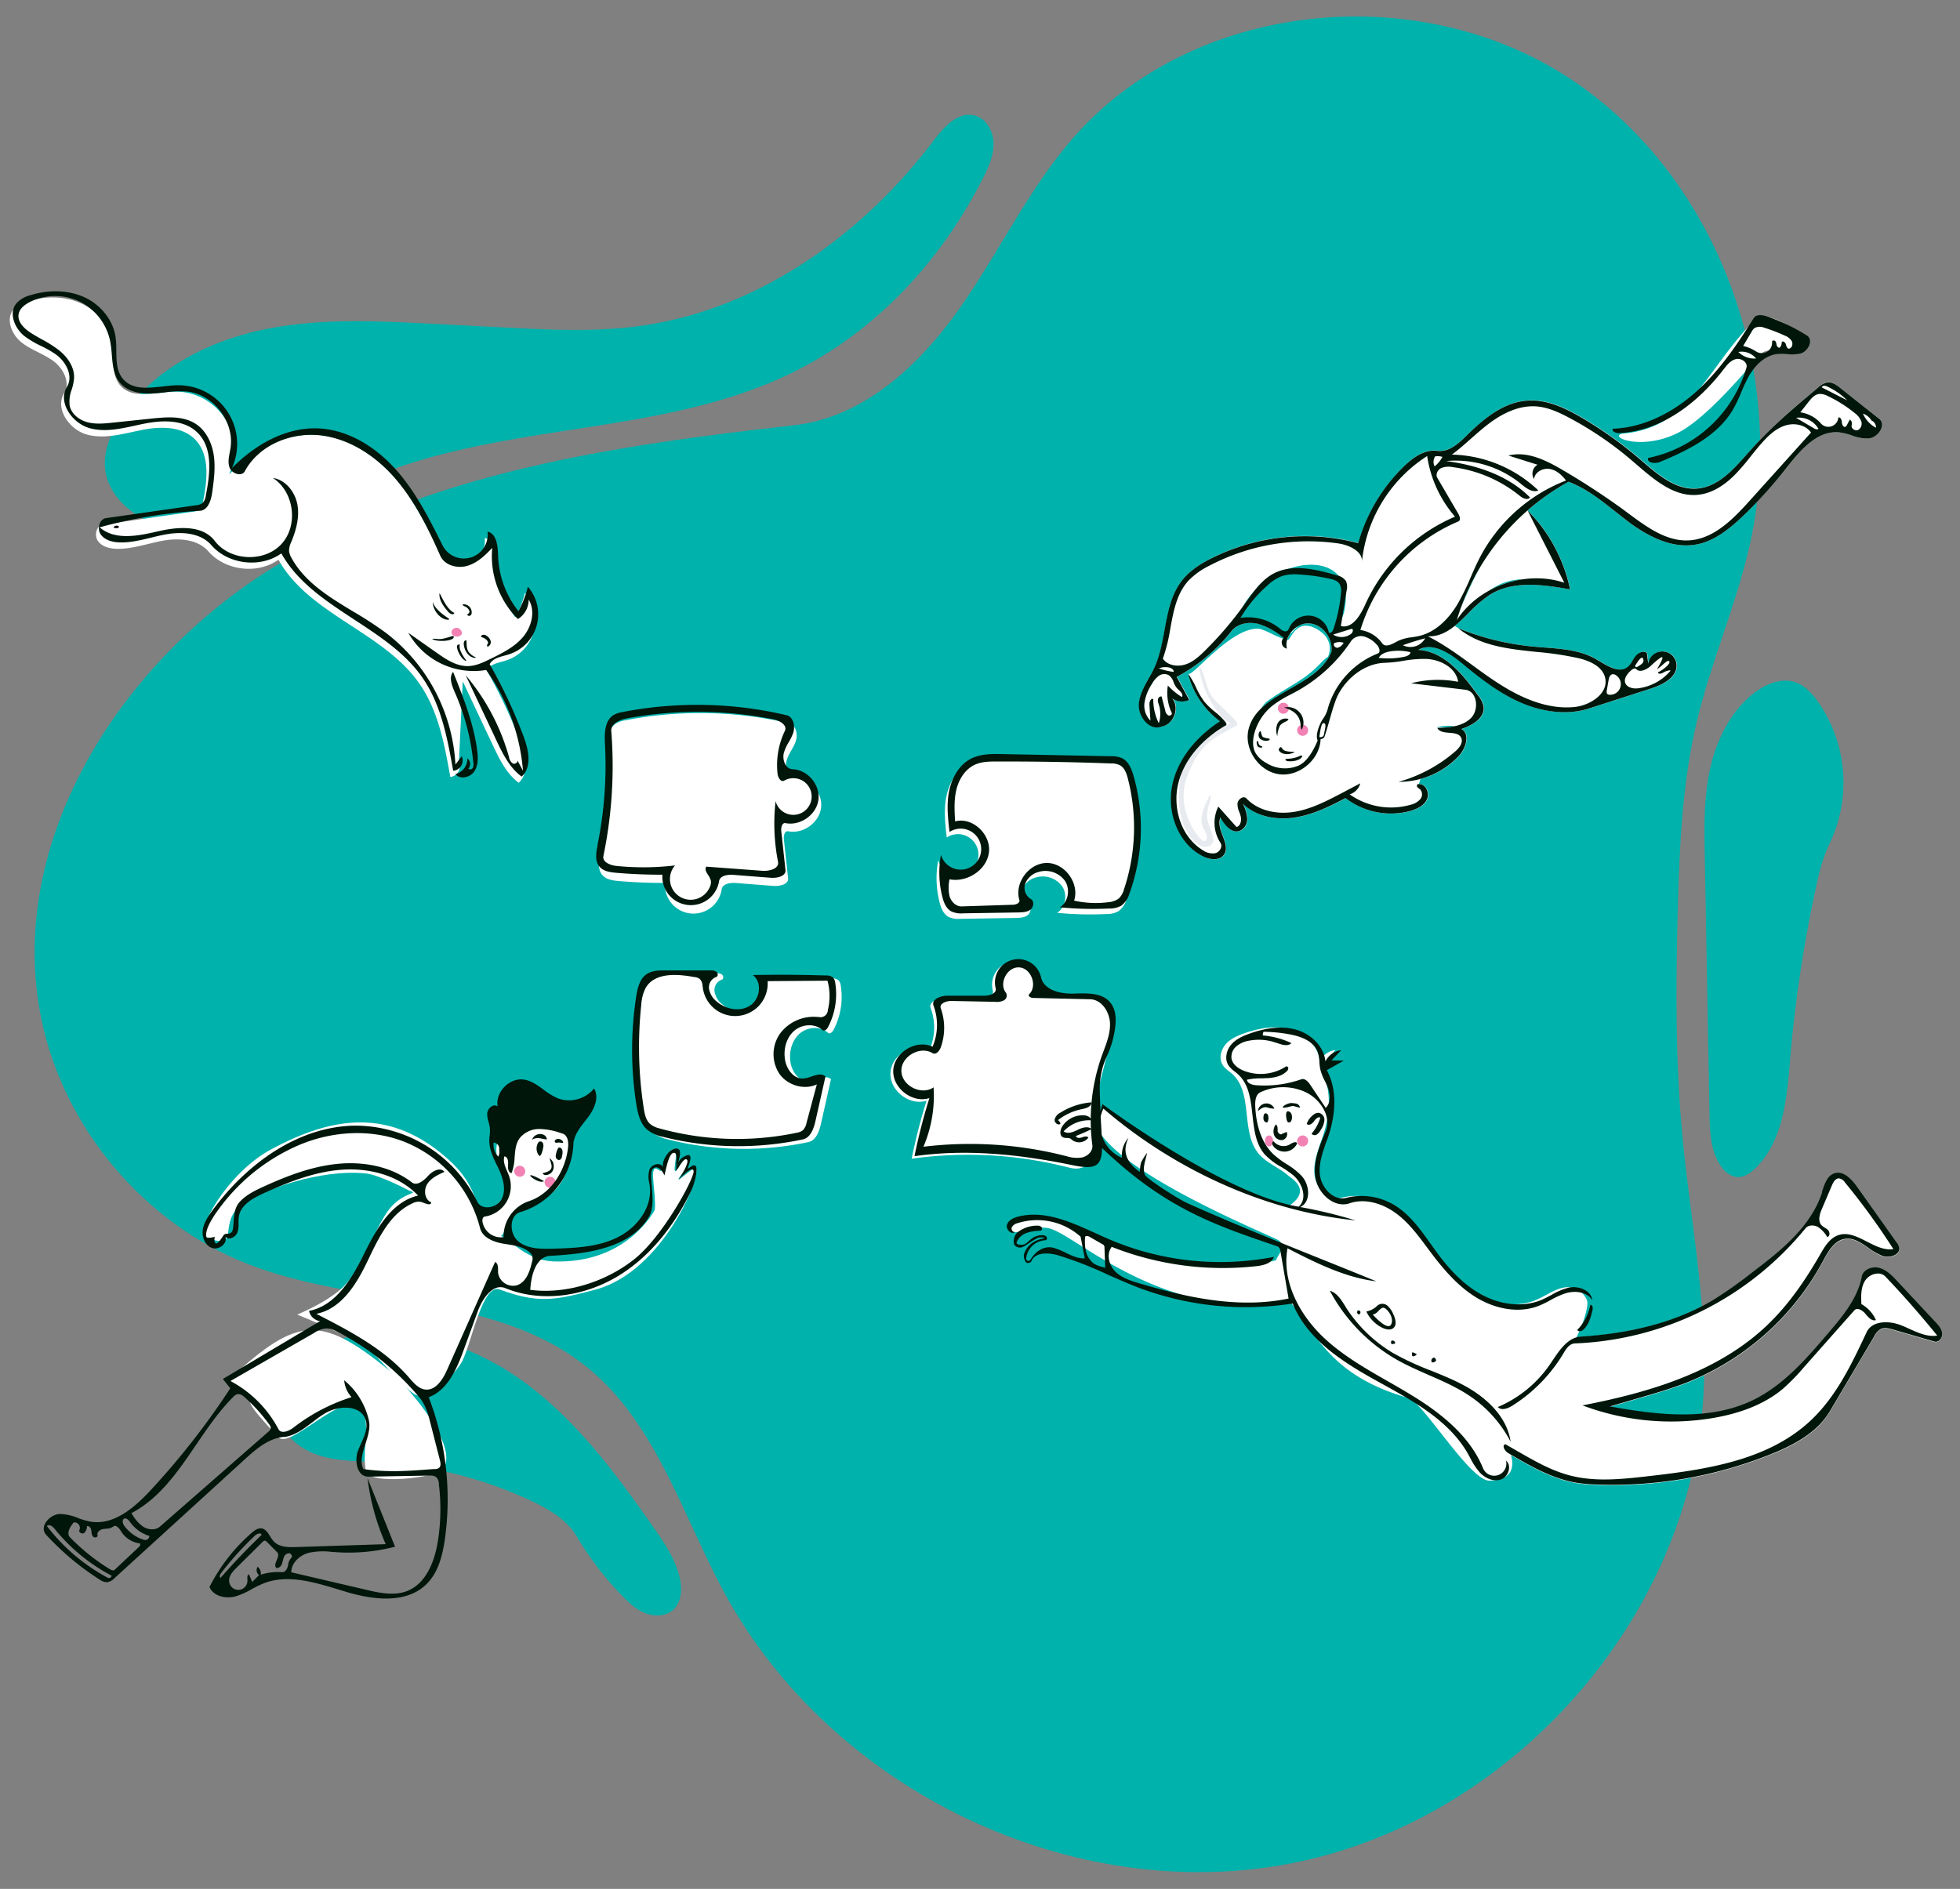 <svg id="Layer_1" data-name="Layer 1" xmlns="http://www.w3.org/2000/svg" viewBox="0 0 711.02 685.39"><rect x="0" y="0" width="711.02" height="685.39" fill="#808080" stroke="none"/><defs><style>.cls-1{fill:#00b2ac;}.cls-2,.cls-4{fill:#fff;}.cls-3,.cls-7{fill:#f282b4;}.cls-4,.cls-5,.cls-6,.cls-7{fill-rule:evenodd;}.cls-5{fill:#e7eaee;}.cls-6{fill:#00160a;}</style></defs><path class="cls-1" d="M618,505.29C613.87,586.55,548.76,660.2,469,676s-167.17-26.3-206.06-97.77c-4.29-7.89-8.11-16.16-11.93-24.43-9.87-21.36-19.73-42.71-37.67-57.4-20.47-16.77-46.81-21.26-73.41-25.79C123,467.77,106,464.88,90.31,458.81c-37.78-14.64-67.12-49.31-75.29-89-13.26-64.31,28.72-130,84.7-164.29S223,161.64,288.22,154.28c24.95-2.82,45.23-21.63,59.71-42.15,5.61-7.95,10.65-16.3,15.69-24.64,8-13.21,15.95-26.4,26.12-37.95C432.83.63,513.07-7.63,568,27.54s81.16,107.5,66.56,171c-2.51,10.94-6.08,21.59-9.65,32.25h0c-3.42,10.2-6.83,20.4-9.32,30.85-5.33,22.35-6.35,45.47-6.95,68.44-.73,27.37-.9,54.82,1.67,82.09.89,9.49,2.11,19,3.34,28.43C616.37,462.16,619.15,483.67,618,505.29Z"/><path class="cls-1" d="M288.12,134.87C318,120,341.72,94.24,356.68,64.45c2-3.9,3.82-8.05,3.75-12.42s-2.61-9-6.84-10.11c-6.06-1.59-11.27,4.22-15,9.21-26,34.32-63.72,61.26-106.34,67.13-16.37,2.26-33,1.41-49.49.56l-25.78-1.33c-20.76-1.07-41.8-2.12-62.13,2.26S54.63,134.67,43.47,152.2c-3.56,5.59-6.22,12.16-5.23,18.71,1,6.7,5.77,12.39,11.51,16s12.41,5.41,19,6.92c4.84,1.11,9.79,2.09,14.74,1.74C91.6,195,99,191,106.1,187.06l1.43-.78a240,240,0,0,1,38.94-17.37c19.7-6.56,40.4-9.77,61.06-13C235.35,151.62,263.09,147.32,288.12,134.87Z"/><path class="cls-1" d="M132.93,530.39h0c1.21,0,2.43.09,3.64.16a151.18,151.18,0,0,1,55.58,13.77c6.64,3.07,13.37,6.92,17.1,13.22a115,115,0,0,0,16.48,21.54c2.45,2.52,5.1,5,8.37,6.27s7.31,1.17,10-1.13c3.22-2.8,3.43-7.77,2.44-11.93-1.63-6.8-5.69-12.73-9.71-18.46-13.18-18.8-27.06-37.59-45.41-51.39s-42-22.16-64.49-17.39c-7.75,1.65-15.44,5-20.58,11s-7.18,15.11-3.47,22.12c2.94,5.56,8.89,9,15,10.53,4.91,1.24,10,1.44,15.08,1.65Z"/><path class="cls-1" d="M651.64,247.68c-5.13-1.94-10.93.4-15.27,3.74-8.57,6.61-13.64,16.94-16,27.52s-2.12,21.5-1.92,32.32l1.69,93c.13,6.79.43,14.11,4.6,19.46a8,8,0,0,0,5.21,3.37c2.57.26,4.94-1.36,6.79-3.15,10.12-9.8,11.45-25.24,12.66-39.31l0-.51a494.05,494.05,0,0,1,9.22-61.47c1.23-5.7,2.57-11.44,5.14-16.67A51.17,51.17,0,0,0,659.07,254C657.09,251.39,654.73,248.84,651.64,247.68Z"/><path class="cls-2" d="M468,373.51c5.41,1.49,10.25,6,10.79,11.58a7.19,7.19,0,0,1,5.71-4.08L481,384.77l4.48.09-6.16,3.44c3.82,7.05,3.2,15.76.75,23.4-1.49,4.68-3.66,9.36-3.24,14.25s4.69,9.73,9.36,8.75l.24-.06a23,23,0,0,1,16.8,2.25c7.25,4.08,11.65,11.66,16.63,18.33,4.4,5.88,9.6,11.35,16.11,14.76s14.48,4.53,21.26,1.7c3.36-1.41,6.37-3.73,9.94-4.47a7.58,7.58,0,0,1,8.54,4.63c.58,1.49-.67,7-3.84,13.51a7.62,7.62,0,0,1,1.62-.28c16.69-1.08,33.54-4.71,47.9-13.28a143.66,143.66,0,0,0,13.07-9.14l2.46-1.88,1.5-1.15c9.29-7.2,18.46-15.22,22.28-26.17l.2-.59.43-1.29c.81-2.45,1.85-5,4.21-5.75,3.28-1.05,6.26,2.12,8.25,4.92L688.1,451a5,5,0,0,1,.88,1.67c.62,2.75-3.48,4.14-6.12,3.16-4.8-1.77-8.66-7.06-13.7-6.15-3.54.64-5.66,4.07-7.41,7.3l-.45.83a96.69,96.69,0,0,1-49.42,44c-5.4,2.12-11,3.75-16.56,5.37l-11.26,3.28,2,.35c16.8,3,34.72,4.75,50-2.7,10.16-4.95,18-13.49,25.36-22.11l2.68-3.15,1.11-1.31c4.53-5.44,8.83-11.26,10.16-18.14.5-2.65,3.84-3.91,6.44-3.19s4.57,2.77,6.41,4.73l13.94,14.92c1.09,1.18,2.25,2.47,2.41,4.07s-1.27,3.42-2.82,3l-15.11-4.39c-1.42-.41-3-.82-4.32-.19a5.76,5.76,0,0,0-2.27,2.46l-16.25,27.44c-4.57,7.72-13,12.2-21.39,15.55a154.22,154.22,0,0,1-63.17,11,58.32,58.32,0,0,1-7-.59c-8.68-1.37-16.52-5.78-24.11-10.25,1.33,4.87.14,9-7.76,9.29-7,.28-24.15-28.55-29.49-30C481.75,499,477,482.84,467.62,471.84c0,0-18.9,2.44-31.38-.16-29.25-6.1-48.9-24.86-56-26.05s-11.76,3.34-13.95.59v-2c.34-.55,3.73-3.71,13.39-1.65,13.49,2.87,35.05,13.7,51.52,15.72,17.29,2.13,31.93-.68,31.85-1.16-.16-1,4.18-5.05.71-7.11s-53.88-22.3-64.83-39.16l-.13-.21c-1.89-3.12-3.32-10.89.47-7.34l1.06-1.88c4.09,3.85,17.49,12.65,31.4,21.32,14.72,9.17,35.5,15,35.88,14.78,8.47-5.72,1-9.87-.44-11.09-3.28-2.85-7.64-4.4-10.47-7.7-6.78-7.92-1.93-22.08-9.69-29.05-1.17-1.06-2.59-1.89-3.44-3.22-1.46-2.27-.74-5.44,1-7.49s4.34-3.19,6.9-4.08C456.79,373.05,462.6,372,468,373.51Z"/><circle class="cls-3" cx="472.55" cy="413.99" r="2"/><ellipse class="cls-3" cx="460.36" cy="413.99" rx="1.48" ry="2"/><path class="cls-2" d="M387.88,423.68a147,147,0,0,0-57.16-3.24,211.93,211.93,0,0,1,5.4-21.07c-6.19,2-13.49-3.68-13.09-10.17s8.34-11.22,14.24-8.48a20.09,20.09,0,0,0,.35-14.9c-.87-2.28,2.58-3.6,5-3.6h13.5c1.89,0,4.52-.88,4.05-2.71a8.47,8.47,0,1,1,16.41-4.2l.05.24c1,4.55,6.79,6,11.46,5.91l2.32-.06c4-.08,8.25.05,10.95,2.87,3.23,3.38,2.51,8.75,1.44,13.34l-.07.3q-2.26,9.54-4.83,19C401.25,423.62,393,425,387.88,423.68Z"/><path class="cls-2" d="M232.79,401.4a127.72,127.72,0,0,1,0-38.79l.1-.62c.49-2.91,1.35-6,3.78-7.59,1.82-1.2,4.12-1.29,6.32-1.29l16.79,0a3.21,3.21,0,0,1,2.18.54c.57.5.56,1.66-.18,1.86a4,4,0,0,0-2.56,4.33,7.51,7.51,0,0,0,2.78,4.57c3.3,2.84,8.43,3.85,12.09,1.48s4.51-8.46,1-11.1q11.76-.24,23.54.08l2.94.08a3.82,3.82,0,0,1,2.66.79,3.51,3.51,0,0,1,.78,2,25.69,25.69,0,0,1-2.66,16c-.41.78-1.37,1.63-2,1-2.76-2.5-7.4-2.16-10.22.27s-3.91,6.46-3.41,10.15,3.07,7.34,6.65,7.17c2.82-.15,5.95-2.61,8.08-.76l-3.59,16c-.64,2.85-1.78,6.23-4.63,6.84a112.29,112.29,0,0,1-50.11-.77l-.79-.21a13.46,13.46,0,0,1-5.51-2.51C234.17,408.67,233.33,404.9,232.79,401.4Z"/><path class="cls-2" d="M362,275.6l39.81.8h.65a8.93,8.93,0,0,1,3.48.65c2.43,1.13,3.55,3.93,4.29,6.52a69.51,69.51,0,0,1-1.38,42.29l-.2.55a8.14,8.14,0,0,1-2.94,4.25,8.57,8.57,0,0,1-4.17,1h-.31a122.29,122.29,0,0,1-17.75-.45c3.07-1.89,3.84-6.49,1.89-9.53a8.72,8.72,0,0,0-9.54-3.31,7.16,7.16,0,0,0-4.85,4.1,4.73,4.73,0,0,0,1.93,5.72c1.35.69,1.12,2.89-.06,3.84s-2.83,1-4.35,1.05l-20,.32a8.69,8.69,0,0,1-4.39-.69c-1.87-1-2.73-3.21-3.26-5.28a35.65,35.65,0,0,1-.5-15.28,7.44,7.44,0,1,0,3.09-8.27l-.14-1.29c-.5-4.51-.89-9.08,0-13.52,1-4.87,3.65-9.65,8.09-11.86C354.67,275.63,358.4,275.54,362,275.6Z"/><path class="cls-2" d="M241.3,320.38c-5.61,0-11.22-.21-16.8-.69l-.55-.05c-2-.2-4.09-.6-5.4-2.09-1.77-2-1.34-5-.81-7.68l0-.26a143.91,143.91,0,0,0,2.77-35.38l-.09-2.05c-.15-3.67.08-7.84,3.13-9.72a9,9,0,0,1,3.08-1.06l.36-.07a141.78,141.78,0,0,1,59.26,1.12c2.55.6,3.26,4.06,2.41,6.54s-2.66,4.56-3.34,7.09.56,6,3.18,6c5.46.17,10.08,5.71,9.34,11.12s-6.57,9.5-11.92,8.43c-1.25-.25-1.7,1.6-1.56,2.87l1.53,14.11c.25,2.3-3,3-5.33,2.85l-13.47-1.05c-2.12-.16-5,.2-5.29,2.3a10.35,10.35,0,0,1-20.55-2.37Z"/><path class="cls-4" d="M205,407.21c1.49.37,3.63,1,3.52,2.43-2.4,28.49-12.69,23.24-21.88,31.41-2.42,2.16-3.87,7.27-4.92,7.38,3.87,1.79,9.48,8.95,19.13,9.28,26.89.91,36.68-18.71,36.68-18.71.63-6.3-2.56-17.63,1.42-14.45,2.75,2.19,2.21-8.48,6-7.42,1.12.32-.85,7.41,0,7.84.46.23,1.15-1.7,2.35-3.24,1-1.29,2.55-2.24,2.87-2s0,2-.9,3.58c-1.26,2.18-3.38,4.28-3.09,4.63s5.92-4.82,6.26-4.36c2.26,3-12.06,37.74-36.24,44.3l-1.91.51c-14.1,3.75-20,4.26-33.07-.51-6.19-2.26-10,18.86-13.48,25.89-2.18,4.44-12.73,15.32-17.55,12-6.36-4.34-11.54-12.42-17-16.51l-.34-.25q-5.53-4-25-12l.58-.27c2.71-1.23,9.69-4.25,15.06-8.85,7.61-6.54,11.74-20.59,17-28.17s12.28-6.38,8-7.7c0,0-10.76-5.7-15.7-6.22-16.52-1.75-38.06,6.06-44.95,11.09C78.49,443.83,87.88,454,74.82,449c-4.36-1.66,7.31-23.16,23.41-31.88C120.6,405,141.75,401.68,163,421c8.63,7.85,9.48,14.84,11.8,20.16l-.48-1.3c25.59-1.69-12.74-27.3,19.26-33.71,3.36-.68,6.89,0,10.25.8Z"/><circle class="cls-3" cx="188.55" cy="424.99" r="2"/><circle class="cls-3" cx="199.55" cy="428.99" r="2"/><path class="cls-4" d="M83.45,502.55c21.68,15-6.06-5.72,17.62,19,4.79,5,29-23.51,31.5-6.62.92,6.16-1.07,12.57.14,18.68,1.13,5.7,25.92,2.28,27.84-.21,6.94-9-14.67-32.25-19.19-36-25.28-20.71-33.62-19.27-57.24,2.15Z"/><path class="cls-4" d="M647.39,127.35c4.25.5,8.21,1,8.21-4,0-1.18-14.32-11.54-18.56-7.55-5.45,5.13-9.78,11-14,16.71-8.81,12-17,23.11-33.75,24.77l-.2,0c-6.49.79,5.6,6.54,19.17,0,9.33-4.51,21.74-18.79,27.64-25.57,1.54-1.77,2.64-3,3.12-3.47l.12-.11C641.18,126.6,644.36,127,647.39,127.35Zm20.19,13.41L681.74,152c2.76,2.19-.48,6.91-4,7.13a16.29,16.29,0,0,1-6-1.13,23.35,23.35,0,0,0-4.32-1.08c-8.31-1-14.65,6.84-19.81,13.44a155,155,0,0,1-15.43,17l-.75.7-.78.72c-4.47,4.07-9.48,7.74-15.37,8.8-8.68,1.56-17.3-2.88-24.38-8.12-1.73-1.28-3.43-2.62-5.13-4-5.26-4.16-10.53-8.32-16.78-10.66A82.91,82.91,0,0,0,554,185.39l.21-.16a57.2,57.2,0,0,1,15.41,28.62l-1.49-.26-1-.17c-9.17-1.54-19-2.45-26.74,2.46a47.19,47.19,0,0,0-7.58,6.53,67.17,67.17,0,0,1-5.08,4.71c.44.26.9.53,1.36.82A95.32,95.32,0,0,0,556,234.58c1.41.14,2.83.25,4.26.36,6.62.5,13.32,1,19,4.33l2,1.19c3.19,1.88,6.73,3.67,9.39,1.49a8.43,8.43,0,0,0,1.78-2.35h0a12.82,12.82,0,0,1,1-1.53c1-1.26,2.91-2.15,4.12-1.11l.49,3.85a5.16,5.16,0,0,1,10.25.29c.39,4.52-4.74,7.23-9.1,8.68l-22.59,7.28c-8.07,2.6-17,1.25-24.8-2.12-7.24-3.14-13.63-7.92-19.74-12.94l-1.35-1.12c-4.62-3.84-10.85-8-16.08-5.07,9.09.55,15.72,8.39,21.14,15.8l.52.71a9.28,9.28,0,0,1,2,4c.61,4.14-4.09,6.89-8.07,8.2,3.35,1.8,1.69,7-.9,9.78a30,30,0,0,1-14.05,8.38l-.49,1.68c0,.12,0,.18,0,.18,2.51-.18,4.06,3.2,3,5.5s-3.55,3.53-6,4.22a26.94,26.94,0,0,1-23.56-4.65l-1.27.66c-5.52,2.86-11.23,5.51-17.37,6.42-6.6,1-13.88-.4-18.65-5.06l.31.68a11.85,11.85,0,0,1,1.3,4.68,4.62,4.62,0,0,1-2.73,4.53c-2.94,1-5.52-2.15-7-4.86-.84,2.08,0,4.43.86,6.71,1,2.6,1.89,5.12.22,7.07s-5,1.5-7.4.31c-8.94-4.48-13.14-15.76-11.2-25.57s9-18,17.38-23.44A30.79,30.79,0,0,1,431,244.45c.45.58,2.48-1.3,5.35-4h0c5.25-4.89,13.34-12.41,19.89-12.34,1.25,0,3.27,1,5.25,1.93h0a26,26,0,0,0,3.94,1.66,1.88,1.88,0,0,1,.32-.31l-1.24-.89a24.33,24.33,0,0,0-8-4.16c-3.44-.86-7.51-.15-9.71,2.63a62.88,62.88,0,0,1-19.79,16.57l4.53,8.37a6.22,6.22,0,0,1-5.94-.4l-.22-.15.14.17c2.61,3.41.31,9.35-4,10-4.34,1.82-8.71-3.62-8.29-8.3.3-3.29,1.93-6.2,3.56-9.11.69-1.25,1.39-2.49,2-3.77,2-4.31,2.89-9.1,3.77-13.85,1.2-6.53,2.39-13,6.45-18.09,2.84-3.57,6.83-6.05,10.91-8.08a75.79,75.79,0,0,1,52.89-5.33,62.29,62.29,0,0,1,16.91-28.17l.47-.45c3.07-2.83,6.89-5.35,11-4.89l.32,0c4,.62,7.55-2.5,10.49-5.38l.91-.89.71-.69c5.82-5.56,12.59-10.7,20.55-11.25,7.09-.5,13.87,2.75,20,6.37a146.58,146.58,0,0,1,19.66,13.9l1.08.92.31.27.36.3.2.18c5.8,5,12.15,10.44,19.71,10,7.74-.46,13.4-6.89,18.61-12.81h0l1.25-1.42c6.43-7.24,13.76-13.61,21.17-19.86l3.18-2.67a6.82,6.82,0,0,1,3.24-1.81C664.6,138.5,666.19,139.66,667.58,140.76Zm-140,122.73a16.65,16.65,0,0,0-6.44.41c1.79,0,3.3,0,4.53-.1.59-.07,1.18-.16,1.76-.28Zm-58.3-34.67a19.18,19.18,0,0,1,1.85-1.74,7.32,7.32,0,0,1,4.08-.86c4.79.46,8.43,5.56,7.8,10.33-2.53,6.28-8.8,9.86-15,13.4h0c-3.82,2.18-7.61,4.35-10.48,7.12a9.33,9.33,0,0,1,2.31-2.72c2.5-1.82,5.12-3.4,7.58-4.89h0c2.07-1.25,4-2.44,5.74-3.65a43,43,0,0,0,5.87-5.12h0a14.13,14.13,0,0,1,2.7-2.37c.06,0,3.08-6.16-4.22-10.17-5.52-3-8,.8-9.3,2.86-.43.66-.74,1.15-1,1.15a1.16,1.16,0,0,1-.28,0,7.76,7.76,0,0,1,.82-1.87A16.31,16.31,0,0,0,469.28,228.82Zm1.56-1.58a8.68,8.68,0,0,0-3.07,3l-.18.14a3.11,3.11,0,0,1-1.11.55c-.76.18-2.57-1.21-4.1-2.38a12.63,12.63,0,0,0-2.17-1.5c-2.86-1.13-3.2-1.14-5.18-1.24l-1.17-.06-.82,0-.6,0h0c-1.64-.07-4-.17-3.54-1.45,8.46-22.9,44.62-27.88,38.64-2a17.61,17.61,0,0,1-3.09,5.88c-.65.94-1.3,1.88-1.85,2.85q-3.5-5-7.63-5.25a5.45,5.45,0,0,0-3.84,1.36Zm65.58-20.55h0q-3,5.67-6.41,13.66A84.84,84.84,0,0,1,536.42,206.69Zm16.12,3.49h-.28a22.88,22.88,0,0,0-5.93,1,25.31,25.31,0,0,0-6.21,3.16A36.46,36.46,0,0,1,552.54,210.18Z"/><path class="cls-5" d="M439.73,306.1c-1.73,2-4.25,1.38-6.55-.87-4.81-4.69-6.75-13.75-4.81-23.56s9.47-13.85,17.87-19.27c-3.77-1.55-10.59-11.39-11.28-20.95,2.32,3,2.45,8.37,4.77,11.37,2.2,2.84,6.61,6.31,8.81,9.15.28.36.52,1,.13,1.2-8.05,4.57-13.27,6.08-18,18.5s4.89,23.9,6.18,23.56c1.57-.41,1-2.51.11-3.86-2.56-3.83-.13-8.94,2-13,1.11,1.25-1.57,4.83-1,8.56S441.27,304.3,439.73,306.1Z"/><circle class="cls-3" cx="472.55" cy="264.99" r="2"/><circle class="cls-3" cx="465.55" cy="256.99" r="2"/><path class="cls-2" d="M166.46,276.63a3.77,3.77,0,0,1-3.11,5.28c-2.09-11.78-4.35-24-11.17-33.82-13.07-18.83-40-25-51.17-45-7.61,5.42-19.26,4-25.39-3-3.82-4.39-10.47-4.93-16.2-3.95s-11.33,3.14-17.13,3c-2.53-.08-5.27-.76-6.74-2.81s-.62-5.66,1.88-6l32.63-4.67a4.52,4.52,0,0,0,2.41-.84,4.52,4.52,0,0,0,1.15-2.63c1.58-7.93,2.71-17.37-3.12-23-4.84-4.63-12.47-4.47-19-3.18s-13.35,3.42-19.82,1.71-11.89-9.4-8.4-15.11c2.34-3.83-.3-8.94-3.91-11.6s-8.09-4-11.59-6.79S2,115.94,4.81,112.42a10.06,10.06,0,0,1,5-3c6.22-2,13.16-2.11,19.17.46S39.88,118,40.86,124.45c.79,5.26-.72,11.38,2.76,15.41,4.54,5.26,12.94,2.31,19.9,2.24A21.29,21.29,0,0,1,83.1,172.16c8.26-8.4,19.39-14.85,31.16-14.41,10.88.4,20.87,6.66,28.15,14.76s12.24,18,17.1,27.69a8.65,8.65,0,0,0,16.31-5c3.38.74,3.73,5.3,3.83,8.76A34.15,34.15,0,0,0,187,224a37.57,37.57,0,0,0,3.43-8.86,15.24,15.24,0,0,1-6.92,24.54c-2.56.81-5.68,1.2-6.95,3.56a182.32,182.32,0,0,1,12.31,26.2c1.83,4.85,3.14,11.09-.7,14.58-4.43-3.28-6.95-8.47-9.3-13.46q-5.52-11.65-11-23.33"/><path class="cls-6" d="M178.57,198.78a32.22,32.22,0,0,0,9.31,25.84,8.24,8.24,0,0,0,3.9-7.06c2.53,4.16,1.11,9.8-2,13.52s-7.66,5.94-12,8.07c-2.5,1.22-5.11,2.46-7.9,2.54-4.25.13-8.06-2.43-11.54-4.88l-10.21-7.19a27.21,27.21,0,0,0,28.24,13.48,73.55,73.55,0,0,1,13.36,36.57l-2.05-3.79-.07-.14.07.14c.3.73-.86,1.53-1.63,1.16a3.28,3.28,0,0,1-1.38-2.28A78.83,78.83,0,0,0,168.93,245l11,23.33c2.35,5,4.87,10.18,9.3,13.46,3.84-3.48,2.53-9.73.7-14.58A182.32,182.32,0,0,0,177.64,241c1-1.92,3.29-2.53,5.46-3.13h0c.5-.14,1-.27,1.48-.43a15.24,15.24,0,0,0,6.92-24.54,37.57,37.57,0,0,1-3.43,8.86,34.08,34.08,0,0,1-7.37-20.1c-.11-3.46-.46-8-3.84-8.76a8.65,8.65,0,0,1-16.3,5c-4.87-9.74-9.83-19.6-17.11-27.7s-17.27-14.35-28.15-14.76c-11.77-.44-22.9,6-31.16,14.41a21.29,21.29,0,0,0-19.58-30.06c-1.81,0-3.71.23-5.61.44-5.45.61-10.93,1.21-14.29-2.68-2.38-2.76-2.42-6.49-2.47-10.25a38.16,38.16,0,0,0-.29-5.16c-1-6.45-5.85-12-11.85-14.53s-12.95-2.42-19.17-.45a10,10,0,0,0-5,3c-2.78,3.52-.56,8.94,2.93,11.75a34,34,0,0,0,6.07,3.61,37.67,37.67,0,0,1,5.52,3.18c3.61,2.66,6.25,7.77,3.91,11.6-3.49,5.71,1.92,13.4,8.4,15.11,5.35,1.41,10.91.2,16.38-1,1.15-.25,2.3-.5,3.44-.72,6.57-1.29,14.2-1.45,19,3.18,5.83,5.59,4.7,15,3.12,23a4.52,4.52,0,0,1-1.15,2.63,4.52,4.52,0,0,1-2.41.84L38.48,188c-2.5.36-3.35,4-1.88,6s4.21,2.73,6.74,2.81c3.85.12,7.61-.79,11.38-1.7,1.91-.47,3.82-.93,5.75-1.26,5.73-1,12.38-.44,16.2,3.95,6.13,7.05,17.78,8.43,25.39,3,5.89,10.53,16.13,17.23,26.42,24,9.26,6.06,18.56,12.14,24.75,21.07,6.82,9.83,9.08,22,11.17,33.81a3.77,3.77,0,0,0,3.11-5.28l-2.3,3A64.43,64.43,0,0,0,140,229.64,136.41,136.41,0,0,0,128.31,222c-8.84-5.33-17.64-10.64-22.53-19.49a6.47,6.47,0,0,1-.92-2.56,7.42,7.42,0,0,1,.81-3.32l.06-.16c1.76-4.27,3-9,2.13-13.52s-4.29-8.84-8.87-9.53c7.75,5,9.34,17.26,3.1,24s-18.62,6.18-24.19-1.15c-4.46-5.86-13.38-5.15-20.56-3.48s-15.64,3.4-21.19-1.45a175.82,175.82,0,0,1,36.37-6c2.93-.17,4.08-3.83,4.47-6.73.61-4.47,1.22-9,.55-13.46s-2.78-8.91-6.56-11.36c-4.55-2.94-10.41-2.49-15.8-1.93l-14.3,1.5c-3.09.32-6.25.64-9.24-.18s-5.8-3-6.38-6.1a12.31,12.31,0,0,1,.75-5.72,17.89,17.89,0,0,0,.86-4.17c.19-4-2.4-7.68-5.55-10.17a45,45,0,0,0-6.22-3.93c-1.36-.76-2.72-1.52-4-2.36-2.46-1.59-5-4.15-4.29-7,.43-1.82,2.08-3.08,3.73-4a20.66,20.66,0,0,1,18.27-.35A20.65,20.65,0,0,1,40,124a45.09,45.09,0,0,1,.56,4.72c.31,3.69.62,7.36,2.93,10.13,2.75,3.31,7.51,4.14,11.81,3.94,1.47-.07,3-.24,4.42-.4a35.72,35.72,0,0,1,8.45-.28c9.44,1.19,16.88,11,15.46,20.42-.08.52-.18,1-.28,1.57-.36,1.88-.72,3.77-.08,5.53.82,2.26,4.41,3.46,5.55,1.35,5.1-9.48,16.79-14.26,27.48-13s20.25,7.68,27.27,15.84,11.79,18,16.14,27.82c1.54,3.47,6.1,4.73,9.75,3.69S176,201.53,178.57,198.78ZM159.42,215.3c.1,0,.34.46.7,1.17.9,1.75,2.53,4.94,4.68,5.91-.1.91-1.52.42-2.11-.27C161,220.14,159.22,217.88,159.42,215.3Zm5.07,15.52c1.11,1.63-5.54,2.43-7.75,1a6,6,0,0,1,1.47,0,8.51,8.51,0,0,0,2.14,0,21.45,21.45,0,0,0,2.82-.74C163.91,230.86,164.41,230.7,164.49,230.82Zm-1.59-6c-2.65.45-5.9-3.07-5.9-6.39.76,2.45,3.47,4.4,5,5.47C162.73,224.4,163.18,224.72,162.9,224.77Zm9.48,13.87c-3.52,0-5.12-5.95-3.52-6.33.38-.17.4.36.42,1.15a6.29,6.29,0,0,0,.55,2.79,5.86,5.86,0,0,0,2.32,2C172.65,238.51,172.88,238.64,172.38,238.64Zm3.93-8.1a3.2,3.2,0,0,1,1.68,2,1.73,1.73,0,0,1-1.14,2.08.72.72,0,0,1,0-.92c.22-.39.47-.81-.57-1.77a3.64,3.64,0,0,0-1.3-.7c-.28-.09-.46-.15-.45-.27C174.6,230.2,175.68,230.2,176.31,230.54Zm-6.6-7.75c-.17.12-.29.21-.19.3a.88.88,0,0,0,1.07.23,1.24,1.24,0,0,0,.5-.82,2.91,2.91,0,0,0-3.32-3.25,1.27,1.27,0,0,0,.83.72,2.79,2.79,0,0,1,1.42,1.16C170.66,222.13,170.07,222.54,169.71,222.79Zm-.6,17c-2.08-.6-4.13-5.5-3-5.87.69-.24.69-.2.65.19a3.86,3.86,0,0,0,.3,2,15.07,15.07,0,0,0,1.66,2.91C169,239.45,169.19,239.72,169.11,239.77ZM644.63,128.46c-4.46.55-8,4.14-10.19,8a59.58,59.58,0,0,0-2.78,5.88h0a54.72,54.72,0,0,1-3,6.27c-5.61,9.54-16.26,14.75-26.47,19-1.76.74-4.85.39-4.3-1.43a47,47,0,0,0,35.67-32.81c.54-1.93-2-3.56-3.91-3.05-1.76.46-3,1.92-4.13,3.38l-.36.45c-9.31,12.12-22.68,22.36-37.94,23-1.08,0-2.63-.61-2.15-1.59,11.3-.38,22-6,30.36-13.54S630.21,125,636.2,115.42c.93-1.48,3.15-1.17,4.81-.6a68.21,68.21,0,0,1,14.49,6.94c2.43,1.55.5,5.67-2.26,6.48a14.22,14.22,0,0,1-4.92.24A19,19,0,0,0,644.63,128.46ZM640.29,119l-.39-.12a3.91,3.91,0,0,0-3.48.21,3.86,3.86,0,0,0-.88,1.08l-3.18,5.37a14.41,14.41,0,0,1,4.7,2,3.86,3.86,0,0,0,4,.07,3.82,3.82,0,0,0,1.78-3.56c-.05-.52.8-.66,1.16-.28a2.07,2.07,0,0,1,.42,1.07h0l.09.39c.14.5.55,1,1.06.94a2.45,2.45,0,0,0,.75-1.93c.19-.74,1.34-.08,1.52.65s.51,1.79,1.24,1.6c1.08-.27,1.42-1.77.89-2.75a5.15,5.15,0,0,0-2.59-2A58.55,58.55,0,0,0,640.29,119Zm-9.67,8.72a8.21,8.21,0,0,0,6.42,2.36,6.74,6.74,0,0,0-6.17-2.41ZM511.68,294.23a26.94,26.94,0,0,1-23.56-4.65c-5.91,3.1-12,6.11-18.64,7.08s-13.88-.4-18.65-5.06a13.59,13.59,0,0,1,1.61,5.36,4.63,4.63,0,0,1-2.73,4.53c-2.94,1-5.52-2.15-7-4.86-.84,2.08,0,4.43.86,6.71,1,2.6,1.89,5.12.22,7.07s-5,1.5-7.41.31c-8.93-4.48-13.13-15.76-11.19-25.57s9-18,17.38-23.44A30.79,30.79,0,0,1,431,244.45a29.83,29.83,0,0,1,2.89,5h0a29.11,29.11,0,0,0,2.88,5,25.87,25.87,0,0,0,3.9,3.78h0a25.48,25.48,0,0,1,3.91,3.78c.28.36.52,1,.12,1.2-8,4.57-14.93,11.86-17.21,20.83s.89,19.56,8.77,24.41a6.16,6.16,0,0,0,4.63,1.13c1.57-.42,2.76-2.4,1.85-3.76a13.29,13.29,0,0,1-.78-13.15l6.6,7.41c1.52-.39,1.9-2.44,1.49-4a12.64,12.64,0,0,0-.48-1.43h0a7.2,7.2,0,0,1-.65-3.1c.15-1.56,2.19-3,3.26-1.82,4.3,4.56,11.2,5.85,17.38,4.84s11.84-4,17.37-6.89l6.53-3.45a5.67,5.67,0,0,1-3.86,4A26,26,0,0,0,511.74,292a6.6,6.6,0,0,0,3.43-1.95,2.74,2.74,0,0,0,0-3.64c-.12-.1-.26-.2-.39-.29h0a2,2,0,0,1-.69-.66c-.24-.42.12-1.14.57-.94,2.51-.18,4.06,3.2,3,5.5S514.11,293.54,511.68,294.23ZM467.05,260.8a3.21,3.21,0,0,0-3.67,1.9,6.13,6.13,0,0,0,0,4.42,9.31,9.31,0,0,1,1-3.9,4.9,4.9,0,0,1,1.8-1.27C467.1,261.46,467.86,261.06,467.05,260.8Zm-1.22-4.06a5.65,5.65,0,0,1,6.4,8.07,2.9,2.9,0,0,1-.37-1.46C471.66,261.43,471.32,258.35,465.83,256.74ZM464,271.62c-.67.82,1.64,3,5.25,1.5.67-.28.13-.31-.74-.36a8.17,8.17,0,0,1-2.45-.38,2.42,2.42,0,0,1-1-.9C464.78,271.06,464.63,270.85,464,271.62Zm7.31,2.77c2.32-1.16.86,2.22-4,1.81-.43,0-1-.21-1-.65,0-.15.41-.19,1-.24A10.88,10.88,0,0,0,471.33,274.39ZM457.05,268a3.4,3.4,0,0,0,3,.71c.51-.1.77-.56.29-.71a4.15,4.15,0,0,0-.51-.1,4.92,4.92,0,0,1-1.66-.47c-.3-.18-.47-.8-.62-1.32s-.27-1-.49-.79A2.09,2.09,0,0,0,457.05,268Zm.78,2.88c.42.64-1.19.42-1.53,0s-.69-2-.11-2c.17,0,.23.25.29.55a2,2,0,0,0,.32.8,1.31,1.31,0,0,0,.75.49A.4.4,0,0,1,457.83,270.85Zm72.22-3.19c.86,1.73-.65,3.67-2.11,4.94a53.46,53.46,0,0,1-20.61,11.07,30.07,30.07,0,0,0,21.87-9.4c2.59-2.77,4.25-8,.9-9.78,4-1.31,8.68-4.06,8.07-8.2a9.28,9.28,0,0,0-2-4l-.52-.71c-5.42-7.41-12-15.25-21.15-15.8,5.24-2.94,11.47,1.23,16.09,5.07l1.35,1.12c6.11,5,12.5,9.8,19.74,12.94,7.78,3.37,16.73,4.72,24.8,2.12l22.59-7.28c4.36-1.45,9.49-4.16,9.1-8.68a5.16,5.16,0,0,0-10.25-.29l-.49-3.85c-1.21-1-3.15-.15-4.12,1.11a12.82,12.82,0,0,0-1,1.53,8.43,8.43,0,0,1-1.78,2.35c-2.66,2.18-6.2.39-9.39-1.49l-2-1.19c-5.65-3.32-12.35-3.83-19-4.33-1.43-.11-2.85-.22-4.26-.36a95.24,95.24,0,0,1-26.89-6.64c7.86,6.45,18.14,7.53,28.51,8.62A113.09,113.09,0,0,1,573,238.91c3.94,1,8.3,3,9.27,6.94,1.4,5.74-5.41,10.18-11.29,10.71-9.61.88-19-3.21-27.14-8.43l-.92-.59c-2.95-1.94-5.82-4-8.68-6.11-5.25-3.83-10.5-7.65-16.29-10.56,6,.3,10.36-4,14.82-8.46a47.19,47.19,0,0,1,7.58-6.53c8-5.08,18.27-3.93,27.72-2.29l1.49.26a57.2,57.2,0,0,0-15.41-28.62l13.33,26.22c-14-4.68-30.88,1.16-39,13.54A85.54,85.54,0,0,1,569,174.8c6.24,2.34,11.52,6.5,16.78,10.66h0c1.69,1.34,3.39,2.68,5.12,4,7.08,5.24,15.7,9.68,24.38,8.12,6.24-1.12,11.49-5.18,16.15-9.52l.75-.7a156,156,0,0,0,15.43-17c5.16-6.6,11.5-14.43,19.81-13.44a23.35,23.35,0,0,1,4.32,1.08,16.25,16.25,0,0,0,6,1.13c3.51-.22,6.74-4.94,4-7.13l-14.16-11.24c-1.39-1.1-3-2.26-4.74-2a6.82,6.82,0,0,0-3.24,1.81l-3.18,2.67c-7.41,6.25-14.74,12.62-21.17,19.86L634,164.49c-5.21,5.92-10.87,12.35-18.61,12.81-7.56.46-13.91-5-19.71-10l-.87-.75-1.09-.92a145.84,145.84,0,0,0-19.65-13.9c-6.11-3.61-12.89-6.87-20-6.37-8.29.57-15.28,6.11-21.26,11.94l-.91.89c-2.94,2.88-6.45,6-10.49,5.38l-.32,0c-4.07-.46-7.89,2.06-11,4.89l-.47.45a62.29,62.29,0,0,0-16.91,28.17,75.85,75.85,0,0,0-52.89,5.33c-4.09,2-8.07,4.51-10.91,8.08-4.06,5.1-5.25,11.57-6.45,18.09h0c-.88,4.75-1.76,9.54-3.77,13.85-.59,1.28-1.29,2.52-2,3.77-1.63,2.91-3.26,5.82-3.56,9.11-.43,4.68,3.95,10.12,8.29,8.3,4.34-.69,6.64-6.81,3.82-10.19a6.21,6.21,0,0,0,6.16.55l-4.53-8.37A62.88,62.88,0,0,0,446.73,229c2.2-2.78,6.27-3.49,9.71-2.63a24.33,24.33,0,0,1,8,4.16l1.24.89a2.3,2.3,0,0,0,1.17,3.93c-1.15-4.68,3.53-9.6,8.33-9.14s8.43,5.56,7.8,10.33c-2.53,6.28-8.8,9.86-15,13.4-6.72,3.84-13.37,7.64-15.07,14.78s3.83,15.25,11.16,16.21,14.77-5.39,15-12.78a1.44,1.44,0,0,0,1.47-1c.61-1.81,1.18-3.82,1.75-5.81,1.07-3.75,2.12-7.43,3.33-9.63,3.4-6.16,9.73-11,16.76-11.21a51.86,51.86,0,0,0,6.68-.72h0a42,42,0,0,1,8.51-.68c5.09.28,10.66,3.25,11.39,8.29a38.78,38.78,0,0,0-17.08.54l19.68,2.34c4.32.51,5.13,7.2,2.05,10.28-2.9,2.9-7.33,3.37-11.47,3.56l-.75,0c.73,1.47,2.53,1.63,4.33,1.78S529.31,266.19,530.05,267.66Zm104.67-86c-6.1,6.78-13.23,14.06-22.34,14.4-8,.29-14.93-4.84-21.38-9.59l-.47-.35L589,185q-10.8-7.84-22.34-14.58c-5.95-3.48-12.78-6.84-19.45-5.12l10.55,3.33a3.76,3.76,0,0,0-1.27,5.22c.24-2.5,3.13-4.09,5.61-3.7s4.49,2.21,6,4.2a59.6,59.6,0,0,0-31.21,27.85c-1.23,2.35-2.29,4.78-3.36,7.22a86.39,86.39,0,0,1-4.72,9.67c-3.19,5.37-7.91,10.25-14,11.67-.85.2-1.72.33-2.59.47a15.77,15.77,0,0,0-5.05,1.33l-.25.13-.17.09-.12.06c-1.82,1-4.07,2.18-5.2.6a11.9,11.9,0,0,0-7.93-4.84A62.64,62.64,0,0,1,529,189.22c1-.4.59-1.83.07-2.72l-7.67-13.13c-.71-1.22.12-2.87,1.37-3.51a7.05,7.05,0,0,1,4.13-.37,48.33,48.33,0,0,1,24.37,10.38c1.11.91,2.93,1.79,3.75.61-7.93-8-19.26-11.69-30.42-13.19a37.49,37.49,0,0,1,27.1,8.25l.36.3c1.79,1.45,3.95,3,6,2.11a47.11,47.11,0,0,0-31.35-13c2.38-1.78,4.6-3.74,6.83-5.71h0c2.26-2,4.52-4,6.94-5.8,4.81-3.56,10.57-6.33,16.54-6,4.34.25,8.4,2.12,12.24,4.16A125.35,125.35,0,0,1,592,167.11l1.49,1.28c6.64,5.72,13.88,12,22.45,11.15,5.23-.49,9.86-3.65,13.54-7.4a83,83,0,0,0,5.67-6.61c1.47-1.84,2.94-3.67,4.52-5.4,2.28-2.5,4.93-4.85,8.18-5.8s7.2-.16,9.13,2.62ZM424.55,228.06c1.18-6.43,2.34-12.8,6.69-17.48a27.44,27.44,0,0,1,7.63-5.4,77.37,77.37,0,0,1,46.59-8c3.88.56,8.68,2.74,8.62,6.42l-.06.68a4,4,0,0,0,.06-.68,52.06,52.06,0,0,1,23.65-38.13,43.11,43.11,0,0,0,10.1,22,62.67,62.67,0,0,0-32.46,31.65l-.1.23c-1.81,4-4.67,8.81-8.85,7.82l2.07-12.79a5.63,5.63,0,0,0-.19-3.5,5.09,5.09,0,0,0-3.25-2.1l-.45-.13c-7.5-2.13-15.91-4.16-22.76-.45-3.62,2-6.22,5.27-8.65,8.65l-1.81,2.54a128.54,128.54,0,0,1-14.32,16.76c-2.11,2.09-4.39,4.15-7.22,5s-6.33.29-8-2.15A62,62,0,0,0,424.55,228.06Zm46.21,49.86a12.66,12.66,0,0,1-11.55-1.18,9.71,9.71,0,0,1-3.73-3.49c-1.25-2.25-1.06-5.05-.34-7.53a19.59,19.59,0,0,1,6.27-9.52A40,40,0,0,1,468.2,252h0c.81-.43,1.63-.86,2.43-1.3a56.41,56.41,0,0,0,19.57-18.2A4.46,4.46,0,0,1,495,231a9.88,9.88,0,0,1,4.44,2.92c.9.92,1.56,2.74.37,3.21a30.54,30.54,0,0,0-17.84,19l-.21.71h0a11.06,11.06,0,0,1-1.71,3.83c-1,1.29-3.1,5.83-2.05,8C478,268.64,475.21,276.27,470.76,277.92ZM482.39,210c1.36.3,2.83.74,3.58,1.92a5.35,5.35,0,0,1,.48,3.32,54.16,54.16,0,0,1-2.81,13.19c-.25.72-1,1.59-1.59,1.07a7.6,7.6,0,0,0-14.59-1.15,1.37,1.37,0,0,1-1.64.66,3.51,3.51,0,0,1-1.26-.71l-.38-.31A18.12,18.12,0,0,0,450,224.21a49.14,49.14,0,0,1,9.9-11.88,15.52,15.52,0,0,1,5.34-3.36,16.37,16.37,0,0,1,5.92-.51A66,66,0,0,1,482.39,210Zm177.94-56.63a12.38,12.38,0,0,0-7.24-3.76l3.12-3.95c1-1.25,2.14-2.52,3.7-2.71a6,6,0,0,1,3.25.8,47.94,47.94,0,0,1,9.59,6.07,7,7,0,0,1,2.39,2.89,2.67,2.67,0,0,1-1.06,3.3c-1.14.54-2.78-.65-2.32-1.83l0-.13a1.63,1.63,0,0,0-.72-1.81l-1.1,2.11a1.09,1.09,0,0,1-.4.47c-.74.41-1.34-.74-1.38-1.58v-.12c-.08-.82-.51-1.88-1.28-1.62a3.63,3.63,0,0,1-6.34,2.14ZM422.71,257.79l-1.33-5.06c-.63-.17-1.25.46-1.34,1.11a3,3,0,0,0,.17,1.29l.2.63a10.69,10.69,0,0,1-.05,6.64,19.65,19.65,0,0,1-2-8.72c-.86-.47-1.45,1-1.39,1.95l.37,5.85a7.71,7.71,0,0,1-2.13-6.68,17.3,17.3,0,0,1,2.71-6.7,8.87,8.87,0,0,1,2.46-2.87A3.41,3.41,0,0,1,424,245a5,5,0,0,1,1.74,2.53,7.48,7.48,0,0,0,1.17,2.11c.19.21.41.42.64.64.87.84,1.8,1.74,1.19,2.64a23.73,23.73,0,0,1-5.08-4.19,17.06,17.06,0,0,0,1.4,9.93c.29.63-.69,1.23-1.3.9A2.53,2.53,0,0,1,422.71,257.79ZM603.1,241.25c1-.85,1.84-1.63,2.26-1.41,1.24.62-2.12,3.33-3.91,4.1.13.86,1.38.48,2.11,0s2.77-1,2.37-.47a18.43,18.43,0,0,1-11.75,6.29c-1.8.2-4-.28-4.61-2-.52-1.57.65-3.12,1.88-4.29l.3-.27c.52-.47,1.35-.92,1.83-.41,1.27,1.34,3.49.24,4.95-.89,0,0,3.81-3.67,4.45-3.44s-1.9,4.38-1.9,4.38a14.57,14.57,0,0,0,2-1.58Zm-18.22,3.41a1.8,1.8,0,0,1,1.32.33,3.86,3.86,0,0,1-2.36,7.1,1.17,1.17,0,0,1-.68-.22c-.4-.31-.35-.92-.26-1.42l.64-3.65C583.69,245.92,584,244.86,584.88,244.66Zm-80.61-8.29a18.15,18.15,0,0,1,7.41.3c-.14,1-1.31,1.44-2.29,1.65a29,29,0,0,1-9.24.39C500.92,237.27,502.66,236.64,504.27,236.37ZM658,155.4l-6.44-3.8a8.14,8.14,0,0,1,8.11,4C659.2,156,658.5,155.7,658,155.4ZM517,231.6c-2.72.72-5.42,1.56-8.08,2.52A6.1,6.1,0,0,0,517,231.6Zm-26.66-3.45c.75.16.41,1.34-.19,1.82a5.72,5.72,0,0,1-6.54.29ZM661.54,140a2.16,2.16,0,0,1,1.31.26,24.35,24.35,0,0,1,7.23,5l-9.25-4.72A1.13,1.13,0,0,1,661.54,140ZM520.68,165.52l.09.06a5.59,5.59,0,0,1,2.5.21,11.26,11.26,0,0,1-2.85,3.44A3.68,3.68,0,0,1,520.68,165.52Zm158.22-13,0,.06a2.71,2.71,0,0,1,1.64,2.62,10.32,10.32,0,0,1-4.72-5.12A5.94,5.94,0,0,1,678.9,152.55Zm-191.45,80.7-.15.21a3.34,3.34,0,0,1-2.06,1.61c-.89.11-1.81-1-1.18-1.69A4.62,4.62,0,0,1,487.45,233.25Zm-63.28,9c.8.19,1.7.77,1.58,1.58a27.4,27.4,0,0,1-5.37-1.26A6.24,6.24,0,0,1,424.17,242.22Zm169.58-.15c-.41.18-.79-.58-.39-.8,0,0,2.72-4.78,2.84-1.43C596.25,240.67,594.49,241.69,593.75,242.07Zm-115,24.51c.2-1.45.58-4.18,1.35-4.18,1.1-.11.68,1.75.38,3.07-.08.36-.15.68-.18.91a1.2,1.2,0,0,1-1.69,1A7.28,7.28,0,0,0,478.71,266.58ZM223.5,316.69c5.58.48,11.19.71,16.79.69a10.36,10.36,0,0,0,20.56,2.37c.33-2.1,3.17-2.46,5.28-2.3l13.48,1.05c2.31.18,5.58-.55,5.33-2.85l-1.53-14.11c-.14-1.27.31-3.12,1.56-2.87,5.35,1.07,11.19-3,11.92-8.43s-3.88-10.95-9.34-11.12c-2.62-.08-3.86-3.51-3.18-6a16.68,16.68,0,0,1,1.75-3.82h0a19.63,19.63,0,0,0,1.59-3.26c.85-2.48.14-5.94-2.41-6.54A141.78,141.78,0,0,0,226,258.33l-.36.07a9,9,0,0,0-3.08,1.06c-3,1.88-3.28,6.05-3.14,9.72l.1,2.05a143.91,143.91,0,0,1-2.77,35.38l0,.26c-.53,2.65-1,5.67.81,7.68,1.31,1.49,3.4,1.89,5.4,2.09Zm34.37,2.84a3.89,3.89,0,0,1-.35,2.27l-.1.22a7.52,7.52,0,1,1-12.54-8,96.65,96.65,0,0,1-21.37.17c-2.19-.23-5.06-1.42-4.62-3.58a160.76,160.76,0,0,0,2.86-45.33c-.22-2.74,3.16-4.17,5.87-4.66a141.27,141.27,0,0,1,53,.39c2.22.44,5.09,2.13,4.11,4.18a28.6,28.6,0,0,0-2.65,15.61c.15,1.36,1.21,3.13,2.4,2.45a6.65,6.65,0,1,1-3.12,7.46,72.12,72.12,0,0,0,.88,22c.49,2.51-3.16,3.45-5.7,3.26l-20.33-1.51c-.62,1,0,2,.69,3.06A6.65,6.65,0,0,1,257.87,319.53ZM363,273.6l39.81.8h.65a8.93,8.93,0,0,1,3.48.65c2.43,1.13,3.55,3.93,4.29,6.52a69.51,69.51,0,0,1-1.38,42.29l-.2.55a8.14,8.14,0,0,1-2.94,4.25,8.57,8.57,0,0,1-4.17,1h-.31a122.29,122.29,0,0,1-17.75-.45c3.07-1.89,3.84-6.49,1.89-9.53a8.72,8.72,0,0,0-9.54-3.31,7.16,7.16,0,0,0-4.85,4.1,4.73,4.73,0,0,0,1.93,5.72c1.35.69,1.12,2.89-.06,3.84s-2.83,1-4.35,1.05l-20,.32a8.69,8.69,0,0,1-4.39-.69c-1.87-1-2.73-3.21-3.26-5.28a35.65,35.65,0,0,1-.5-15.28,7.44,7.44,0,1,0,3.09-8.27l-.14-1.29c-.5-4.51-.89-9.08,0-13.52,1-4.87,3.65-9.65,8.09-11.86C355.67,273.63,359.4,273.54,363,273.6Zm43.46,4.16a7,7,0,0,0-3.37-.75h-.29q-18.58-.69-37.17-.7h-4.13c-2.62,0-5.31.05-7.71,1.1-3.57,1.57-5.88,5.22-6.82,9s-.72,7.75-.49,11.64c6.28-1.72,13,4.65,12.28,11.12s-7.91,11.13-14.3,9.89a14.28,14.28,0,0,0,0,6.14c.6,2,2.35,3.75,4.41,3.69l18.52-.6c1.15,0,2.73-.63,2.4-1.73-1.89-6.23,3.57-13.5,10.08-13.43s11.81,7.47,9.78,13.66a35.59,35.59,0,0,0,12.43.57,7.15,7.15,0,0,0,3.78-1.35,7.38,7.38,0,0,0,1.93-3.44,71,71,0,0,0,1.34-40.14c-.45-1.7-1.06-3.52-2.48-4.52ZM230.79,400.4a127.72,127.72,0,0,1,0-38.79l.1-.62c.49-2.91,1.35-6,3.78-7.59,1.82-1.2,4.12-1.29,6.32-1.29l16.79,0a3.26,3.26,0,0,1,2.18.54c.57.5.56,1.66-.18,1.86a4,4,0,0,0-2.56,4.33,7.51,7.51,0,0,0,2.78,4.57c3.3,2.84,8.43,3.85,12.09,1.48s4.51-8.46,1-11.1q11.76-.24,23.54.08l2.94.08a3.82,3.82,0,0,1,2.66.79,3.51,3.51,0,0,1,.78,2,25.69,25.69,0,0,1-2.66,16c-.41.78-1.37,1.63-2,1-2.76-2.5-7.4-2.16-10.22.27s-3.91,6.46-3.41,10.15,3.07,7.34,6.65,7.17a12.11,12.11,0,0,0,3.08-.74h0c1.85-.62,3.63-1.21,5,0l-3.59,16c-.64,2.85-1.78,6.23-4.63,6.84a112.29,112.29,0,0,1-50.11-.77l-.79-.2a13.55,13.55,0,0,1-5.51-2.52C232.17,407.67,231.33,403.9,230.79,400.4Zm65.53-6.93c-4.66,2.19-10.73.31-13.65-3.94A13,13,0,0,1,283,375a15.22,15.22,0,0,1,13.51-6l.42,0a2.67,2.67,0,0,0,3.39-2.53,21.11,21.11,0,0,0-.14-10.62l-21.71.16a11.82,11.82,0,0,1-23.5,2.45l-.12-.89a3.59,3.59,0,0,0-1-2.35,3.64,3.64,0,0,0-1.7-.68l-.23,0c-6.32-1.2-14.33-1.69-17.64,3.82a15.08,15.08,0,0,0-1.66,6.29,145.14,145.14,0,0,0,.93,37.59l.09.58c.32,1.85.81,3.75,2.19,5a8.35,8.35,0,0,0,3.41,1.62l.31.09a105.37,105.37,0,0,0,48.54,1.68l.89-.19a4.88,4.88,0,0,0,2.23-.87,5.19,5.19,0,0,0,1.38-2.76Zm117.17,31.76a16.6,16.6,0,0,1,.41-3.32,18.45,18.45,0,0,1,2.24-3.59c-.11.57-.28,1.18-.44,1.81-.58,2.16-1.22,4.55-.25,6.31.75,1.36,11.69,8.53,15.45,10.21,16.07,7.19,32.23,13.69,48.47,20.22h0c6.64,2.67,13.28,5.34,19.94,8.07-11.44-1.4-22-6.72-32.25-12-2.21,12.3,4.64,24.69,13.88,33.1,6.73,6.12,14.65,10.65,22.58,15.19h0c3,1.69,5.91,3.39,8.8,5.16l1.07.66c10.27,6.43,20.09,14.55,24.62,25.74a4.4,4.4,0,0,0,8.31-2.82c2.19,1.8.93,5.83-1.73,6.82s-5.71-.35-7.68-2.4a24.71,24.71,0,0,1-3.54-5.33h0c-.34-.62-.67-1.23-1-1.84-6.33-10.86-17.53-17.61-28.64-23.79l-5.22-2.89c-12.06-6.73-24.41-14.82-29.57-27.56a110.09,110.09,0,0,1-56-5.79c-3.79-1.45-7.51-3.1-11.22-4.75h0a136.24,136.24,0,0,0-18.05-7c-3.47-1-8.24-1.1-9.54,2.26h0c0,.07-.28.5-1.39.6-.51,0-1-.87-1.14-1.47a3.84,3.84,0,0,1-.17-1.62,8,8,0,0,1,3.1-4.26,10.52,10.52,0,0,1,3.81-1.54c.37-.08.59-.13.58-.19a3.43,3.43,0,0,0-2.79.13,22.84,22.84,0,0,0-2.84,1.73h0c-1.35.92-2.53,1.71-3.43,1.6-1.22-.14-2.08-.71-2.1-1.94a4.54,4.54,0,0,1,1.26-3.49,11.33,11.33,0,0,1,7.26-2.52,2,2,0,0,1,1.55.51c.37.43.19,1.29-.37,1.31-3.39.15-7.3.72-8.62,4.19-.39,1,2,1.18,3,.64a7.89,7.89,0,0,0,1.48-1.16,12.42,12.42,0,0,1,1.05-.87,6.23,6.23,0,0,1,3.82-1.16,1.85,1.85,0,0,1,1.47.59c.32.44.1,1.24-.45,1.25a7.34,7.34,0,0,0-6.95,6.6c0,.13.11.71.51.85a1.19,1.19,0,0,0,1-.27c1.83-3.26,5.17-5.45,8.75-4.35a28.38,28.38,0,0,1,4,1.66c2.28,1.1,4.53,2.19,7,2.09L392,448.74a23.59,23.59,0,0,0-22.88-4.91,3.15,3.15,0,0,0-2.07,1.48c-.34.81.41,2,1.23,1.67-1.29,1.19-3.46-.83-3-2.51s2.33-2.55,4-3c9.52-2.47,19,1.84,28.16,6h0c1.7.78,3.39,1.54,5.06,2.26a102.46,102.46,0,0,0,59.65,6.33c-.87,2.36-3.81,3.08-6.32,3.36a109.84,109.84,0,0,1-52.54-7c-2,2.57-1.06,6.57,1.24,8.9s5.57,3.38,8.71,4.32c17.59,5.26,36.23,9.28,54.21,5.54l-2.92-17-.06-.31a1.94,1.94,0,0,0-1-1.6l-.16-.06c-23-7.82-40.59-13.78-63.39-35.51l-.13-.13c-.17,6.53-2.24,8-10.88,6.18-18.84-3.88-38.14-5.92-57.16-3.24a211.93,211.93,0,0,1,5.4-21.07c-6.19,2-13.5-3.68-13.1-10.17s8.35-11.22,14.25-8.48a20.09,20.09,0,0,0,.35-14.9c-.87-2.28,2.58-3.6,5-3.6h13.5c1.89,0,4.52-.88,4.05-2.71a8.46,8.46,0,1,1,16.4-4.2l.06.24c1,4.55,6.79,6,11.46,5.91l2.32-.06c4-.08,8.25.05,10.95,2.87,3.23,3.38,2.5,8.75,1.44,13.34l-.07.3a34.62,34.62,0,0,1-2,5.76,28.13,28.13,0,0,0-2.79,13.25c.06,2.61.15,5,.26,7.2.37-1.54.7-2.56.7-2.56s44,32.77,71.19,37.22c3.26-2.88,1.38-8.49-1.9-11.34a34.79,34.79,0,0,0-4.53-3.14,24.4,24.4,0,0,1-5.94-4.56c-3.25-3.8-3.83-9-4.4-14.2-.63-5.64-1.25-11.22-5.29-14.85-.36-.33-.74-.63-1.12-.93h0a9.85,9.85,0,0,1-2.31-2.29c-1.46-2.27-.74-5.44,1-7.49s4.34-3.19,6.89-4.08c5.3-1.85,11.11-2.88,16.52-1.39s10.25,6,10.78,11.58a7.23,7.23,0,0,1,5.72-4.08L483,384.77l4.48.09-6.16,3.44c3.82,7.05,3.2,15.76.75,23.4-.3.94-.62,1.87-1,2.81-1.31,3.75-2.62,7.53-2.29,11.44.42,4.81,4.69,9.73,9.36,8.75l.24-.06a23,23,0,0,1,16.8,2.25c5.89,3.31,9.89,8.93,13.85,14.49.92,1.29,1.84,2.58,2.78,3.84,4.4,5.88,9.6,11.35,16.11,14.76s14.48,4.53,21.26,1.7c1.25-.52,2.44-1.17,3.64-1.81a23.67,23.67,0,0,1,6.3-2.66c3.57-.74,8.11,1,8.54,4.63-1.85-3.09-6.22-3.63-9.66-2.59a30.47,30.47,0,0,0-5.53,2.5,39.31,39.31,0,0,1-4.23,2.06c-7.29,2.86-15.79,1.13-22.51-2.91-6.51-3.92-11.61-9.76-16.21-15.82l-.45-.59c-.46-.62-.93-1.24-1.39-1.87h0c-3.23-4.34-6.49-8.72-10.76-12-4.79-3.71-11.22-5.9-17-4.12l-.35.12c-5.51,1.86-11.35-3.41-12.35-9.15s1.35-11.47,3.64-16.82c2.36-5.53-2-12-7.44-14.46a19.46,19.46,0,0,0-16.2.14c-1.63.78-1.92,2.91-1.87,4.74v.21c.28,6.45,2,13.24,6.72,17.66a33.57,33.57,0,0,0,4.64,3.44h0a25.92,25.92,0,0,1,5.62,4.46c2.84,3.26,3.28,9.36-.67,11.13a175.05,175.05,0,0,1,20.07,4.85c-35.45-3.63-68-20.35-91.45-40.55a12.07,12.07,0,0,0-1,2.94c.06,1,.11,2,.17,2.9.07,1.29.14,2.49.19,3.61a13,13,0,0,0,7.38,8.41,9.43,9.43,0,0,1,2.35-7.26C408.24,415.39,406.43,420.28,413.49,425.23Zm54.45-49.9a54.84,54.84,0,0,0-9.57-.94,2.2,2.2,0,0,0-.23,1.33,30.29,30.29,0,0,1,10.35,2.77c-1.36,1.36-3.6.55-5.42-.11l-.11,0a18.61,18.61,0,0,0-9.78-.78,9.63,9.63,0,0,0-4.6,2,5,5,0,0,0-1.83,4.48c.37,2.13,2.37,3.58,4.36,4.4A16.81,16.81,0,0,0,466.46,387c.36-.24.87.16.9.59a1.63,1.63,0,0,1-.58,1.13c-1.78,1.77-4.44,2.33-6.94,2.48-.74,0-1.47.06-2.21.07h0a23.47,23.47,0,0,0-5.3.51c.24,1.42,2,1.91,3.45,2a40.67,40.67,0,0,0,16.27-2.15c1.31-.46,2.5.85,3.27,2l5.6,8.36c1.84-1.73,1.73-4.72.87-7.1a27.3,27.3,0,0,0-1.21-2.71,19,19,0,0,1-1.65-4.29,18,18,0,0,1-.3-2.54h0a13.84,13.84,0,0,0-.57-3.51C476.66,377.83,472.07,376.09,467.94,375.33Zm-67.68,76.32-5.09-2.92c-.56-.32-1.6-.38-1.55.27-.17,2.63,0,5.84,1.73,8,1.06,1.38,1.83,2.08,5.59,3l-.28-7.36A1.2,1.2,0,0,0,400.26,451.65Zm77.44-40a4.23,4.23,0,0,0,1.38-1.61,7.48,7.48,0,0,0,1.37-3.54,2.56,2.56,0,0,0-2.13-2.72,2.88,2.88,0,0,0-1.76.64,7,7,0,0,0-2.51,3.33c.59.85,1.92.09,2.51-.75s1.47-1.92,2.41-1.49a15.53,15.53,0,0,1-3.19,5.86A1.47,1.47,0,0,0,477.7,411.66Zm10.18,62.1c-1.42-2.25-2.94-4.67-5.46-5.4a63,63,0,0,0,24.65,25.22c3.62,2,7.45,3.7,11.27,5.37,5.34,2.33,10.66,4.66,15.43,8A44.9,44.9,0,0,1,548,523.14c-1.31-9.21-9-16.26-17.23-20.61-3.72-2-7.63-3.56-11.53-5.15h0A102.77,102.77,0,0,1,505.44,491a51.82,51.82,0,0,1-17.3-16.79C488.05,474,488,473.9,487.88,473.76Zm17.56,3.11.16.35c.68,1.59,1.16,3.59-.13,4.67-1,.86-2.59.53-3.81,0a12.59,12.59,0,0,1-6-6,7.89,7.89,0,0,0,4.06-2.18,2.81,2.81,0,0,1,3.57.05A8.22,8.22,0,0,1,505.44,476.87Zm-.83,3.77c1.32-2.38-1.38-5.88-2.7-6.11-.57-.09-1.16.47-1.8,1.08A3.82,3.82,0,0,1,498,477S503.28,483,504.61,480.64Zm66.7,6.83a113.7,113.7,0,0,0,83.63-41.73c1-1.3,3.11-1.32,4.56-.51a10.84,10.84,0,0,1,3.36,3.63c1-.15,1-1.72.34-2.46a5.48,5.48,0,0,0-1.21-.91,5.61,5.61,0,0,1-1.23-.93c-1.4-1.56-.65-4,.17-5.92l3.66-8.59c.5-1.14,1.26-2.49,2.51-2.47a3.2,3.2,0,0,1,2.2,1.49,252.49,252.49,0,0,1,17.56,24.18c-3.31.51-6.49-1.12-9.63-2.73-3.51-1.8-7-3.56-10.47-2.29-3.07,1.11-4.87,4.19-6.49,7-5.31,9.24-11.38,18.14-19.08,25.51-17.88,17.12-42.82,24.53-67.12,29.21a91.16,91.16,0,0,0,47.43,4.57c9.06-1.55,18.1-4.61,25.17-10.5a73.5,73.5,0,0,0,7.81-8l18.2-20.54c1.07-1.21,3,0,4,1.21s2.34,2.84,3.85,2.3a12.57,12.57,0,0,0-5.28-5.79c-.14-2.9-.23-6,1.31-8.46s5.39-3.65,7.38-1.55q9.84,10.33,18.82,21.44c-3.51.55-6.85-1-10.16-2.46h0c-1-.47-2-.93-3.07-1.33-4.33-1.69-10.41-1.66-12.39,2.56-5.4,11.52-11,23.34-20.3,32.05-15.5,14.56-38.14,17.84-59.27,20.24-9.37,1.06-19,2.07-28.11-.32-6.64-1.73-12.68-5.19-18.63-8.61l-4.73-2.71c-1.39.35-.27,2.46,1,3.19,7.91,4.66,16.06,9.41,25.13,10.84a58.32,58.32,0,0,0,7,.59,154.25,154.25,0,0,0,63.17-11c8.34-3.35,16.81-7.83,21.39-15.55l16.12-27.23a6.17,6.17,0,0,1,2.4-2.67c1.33-.63,2.9-.22,4.32.19l15.11,4.39c1.55.45,3-1.37,2.82-3s-1.32-2.89-2.41-4.07l-13.94-14.92c-1.84-2-3.82-4-6.41-4.73s-5.94.54-6.45,3.19c-1.49,7.8-6.83,14.24-12,20.3-8,9.38-16.26,19-27.32,24.41-15.86,7.74-34.6,5.49-52,2.35l11.26-3.28c5.58-1.62,11.16-3.25,16.56-5.37a96.69,96.69,0,0,0,49.42-44c1.85-3.45,4-7.44,7.86-8.13,3.16-.57,5.86,1.3,8.61,3.21a24,24,0,0,0,5.09,2.94c2.64,1,6.74-.41,6.12-3.16a4.82,4.82,0,0,0-.89-1.67l-14.33-20.22c-2-2.8-5-6-8.25-4.92-2.63.85-3.61,3.89-4.48,6.56l-.08.25,0,.11,0,.12c-4.08,12.44-15,21.12-25.47,29.05a152.12,152.12,0,0,1-14,9.88c-14.36,8.57-31.21,12.2-47.9,13.28-4.72.31-7.68,4.73-10.4,8.78l-.95,1.42a43.62,43.62,0,0,1-18.83,15.37c1.27,1.39,3.57.56,5.17-.44a57,57,0,0,0,18.61-19C568.07,489.5,569.34,487.53,571.31,487.47ZM470.55,414.91a5.07,5.07,0,0,1-8.77.78c-.37-.53-.37-1.58.28-1.53a4.6,4.6,0,0,0,6,1C468.91,414.61,470.3,414,470.55,414.91Zm-14.24-11.75a3.14,3.14,0,0,1,6-.89,7.61,7.61,0,0,1-2.2-.33C459,401.64,458.32,401.46,456.31,403.16Zm10.46,7.55-1.54.66-.09-.06c-.39.76-1.57-.1-1.66-.95,0-.17,0-.36,0-.55,0-.72-.07-1.47-.67-1.79a4.21,4.21,0,0,0-.65,3.72,2.87,2.87,0,0,0,3,1.93A2.19,2.19,0,0,0,466.77,410.71Zm1.84-10.47c1.94.16,2.46.26,3,1.54.1.25-.73,0-1.52-.21h0a4.39,4.39,0,0,0-1.29-.28C462.3,403.21,466.67,400.08,468.61,400.24Zm-.55,3.36c1.08.85.76,4.24-.82,3.6C466.58,406.93,465.78,401.79,468.06,403.6Zm51.37,90.73a1.12,1.12,0,0,1,.89-1.73,1.44,1.44,0,0,1,.65,1.06,1.5,1.5,0,0,1-1.53.66Zm-14.59-6.6,1.12-.17.08,0c.39-.73-.87-1.56-1.38-.91A1.33,1.33,0,0,0,504.84,487.73Zm7.94,4.4c-.64.17-.73-.94-.37-1.5l1.55.7a1.55,1.55,0,0,1-1.16.77Zm-19.29-16.19a.76.76,0,0,0-1.14-.3l.1.09a.82.82,0,0,0,.43,1.22A.77.77,0,0,0,493.49,475.94Zm-33.93-68.66c-.62,0-1.27-.61-1.24-1.67s.32-2,1.24-1.51S460.2,407.28,459.56,407.28ZM169.93,278.9c.37.49,1.23.27,1.56-.25a2.85,2.85,0,0,0,.23-1.81A83.59,83.59,0,0,0,164.9,251c-1-2.33-2.12-5.23-.54-7.22,3.67,9.17,7.38,18.46,8.71,28.25.37,2.67.5,5.6-1,7.85s-5.2,3.11-6.86,1a5.63,5.63,0,0,0,4.31-5.71A2.58,2.58,0,0,1,169.93,278.9ZM199.6,455.68c13.32-.73,28.75-2.65,35.74-14,1.81-2.95,1.42-7.58,1.1-11.4-.25-3.07-.47-5.61.54-6.32,2.26-1.62,4.07,2.54,4.07,2.54s.06-.25.09-.39.09-.39.14-.61c.63-2.83,1.79-8.05,3.62-7.07.75.41.49,2.94.31,4.68h0c0,.41-.08.78-.09,1.06a1.83,1.83,0,0,0,0,.65l.08,0,0,0,0,0a9.46,9.46,0,0,0,1.15-1.55c.93-1.42,2.06-3.14,2.82-2.51,1.18,1-3,7.32-3,7.32s5-5.51,5.44-3.17-11,23.52-21.3,31.82-24.82,13-37.95,11.29C192.66,462.72,194.39,456,199.6,455.68Zm45.65-31-.07,0c-.08,0-.09-.22-.06-.61a6.85,6.85,0,0,1,.84-2.25l-.26.79c-.36,1.12-.63,1.93-.35,1.87l-.07.1Zm2.48-4.78a5.6,5.6,0,0,0-1.77,2c.68-2.17,1.37-4.9-.31-5.12-2.85-.37-5.65,4.28-5.15,6.75-.79-2-4.09-1.12-4.89.84a9,9,0,0,0-.09,4.8h0c.08.5.16,1,.21,1.48.86,7.83-5,15.15-12.13,18.53-6.71,3.19-14.33,3.63-21.78,3.87l-1.74.05c-4.25.11-8.85,0-12.1-2.71s-3.34-9.43.86-10.6A26.92,26.92,0,0,0,208,415.37c.1-3.27,2.22-6,4.27-8.62l.3-.38.25-.33.45-.58c2.29-3,4.18-7.24,2.25-10.53a11.72,11.72,0,0,1-13.1,3.62,23.57,23.57,0,0,1-5.22-3.17c-2.23-1.63-4.44-3.24-7.12-3.65-5.24-.79-10.45,4.52-9.55,9.75-1.42-1.19-3.62.61-3.78,2.46a9.3,9.3,0,0,0,.49,3.2,13.64,13.64,0,0,1,.47,2.25,13.16,13.16,0,0,1-.09,2.66,15.56,15.56,0,0,0-.13,1.8c0,3.11,1.34,6,2.71,8.83h0c.14.28.28.56.41.85l.37.77c1.55,3.37,2.7,7.39,1.05,10.71s-7.3,4.36-8.9,1a49.51,49.51,0,0,0-43.76-27.57c-21.06,0-40,13.91-52.42,30.92-1.55,2.13-3.06,4.41-3.4,7s.87,5.59,3.35,6.46,5.69-1.56,4.88-4.06c1.26,1.46,3.83.08,4.42-1.76a10.24,10.24,0,0,0,.33-3.22,13.44,13.44,0,0,1,.15-2.54c.77-4.08,5-6.44,8.74-8.16l.76-.35c8.9-4,18.17-7.62,27.9-8.3,10-.7,20.7,2.08,27.58,9.38-9.39,2.23-14.84,11.65-19.19,20.35l-.6,1.21c-4.39,8.81-10.13,18.42-19.76,20.29a4.76,4.76,0,0,0,4,3.71l-35.27,21,2.71,3.36a276.45,276.45,0,0,1-29,37.1c-5.81,6.26-13.36,12.74-21.78,11.29a28.21,28.21,0,0,1-4.47-1.31,18.46,18.46,0,0,0-6.56-1.46c-3.81.11-7.63,4.74-5,7.54A97.74,97.74,0,0,0,36,573.06l.18.11a4.53,4.53,0,0,0,2.83.93,5,5,0,0,0,2.6-1.53L89.37,529c3.91-3.54,8.21-7.08,13.42-7.6l.44,0c3.86-.54,7-3,10.22-5.42,1.38-1.06,2.77-2.13,4.22-3,4.89-3.08,13-3.4,14.92,2.06,1,2.91-.31,5.86-1.62,8.77-.39.87-.78,1.73-1.1,2.59-1.41,3.73-.25,9.47,3.74,9.4l22.32-.39a3.52,3.52,0,0,1,2.27.52,3.36,3.36,0,0,1,1,2.21l0,.38a74.42,74.42,0,0,1-.34,20.6c-1.16,7.38-4.24,15.49-11.2,18.19-4.39,1.71-9.28.82-13.9-.24l-28.09-6.56c0-3.4,3-6.17,6.31-7.07a25,25,0,0,1,8.6-.3l.29,0,.24,0,1,.08a66.7,66.7,0,0,0,21.2-2l-10-24.92a85,85,0,0,0,6.62,24l-32.74,1.06c-2.85.08-6,0-7.93-2.12a12.74,12.74,0,0,1-1.31-1.85c-.83-1.33-1.65-2.64-3.13-2.82-1.28-.14-2.44.71-3.42,1.55A64.57,64.57,0,0,0,76,575.83c1.38,3.42,6,4.38,9.5,3.4a28.2,28.2,0,0,0,5.88-2.65h0a40.42,40.42,0,0,1,4.12-2c7.91-3.2,16.61-1,25,1.48l5,1.52c9.81,2.94,21.77,4.45,29.12-2.68,4.34-4.21,5.92-10.47,6.77-16.45A103.43,103.43,0,0,0,155.53,507c7-2.68,10.25-10.47,12.8-17.49l5-13.73c1.67-4.59,5.47-10.22,10-8.37,12.92,5.28,28.18,3.05,40.22-4s21-18.56,27.1-31.13l.16-.34c1.19-2.5,2.7-8.33,1.35-9-.5-.39-1.4.26-2,.71-.33.24-.58.42-.64.35a3,3,0,0,1,.24-.83C250.37,421.32,251.7,417.43,247.73,419.94ZM162.21,497c-1.56,3.52-4.15,7.65-8,7.19-2-.25-3.59-1.8-5-3.38l-.74-.86c-8.07-9.37-19-15.6-30.05-21.33l-3.67-1.9c9-1.76,14.51-10.64,18.46-18.89l1.26-2.63c3.62-7.49,7.73-15.2,15.19-18.58a4.45,4.45,0,0,1,3.27-.45l.26.1.22.08,0,0c1.31.5,3,1.15,3-.09-2.4-1-2.79-4.46-1.41-6.64,1.26-2,3.44-3.13,5.6-4.12l.62-.28c-1.38-1.9-4.37-.31-5.93,1.45l-.13.14c-1.56,1.72-4,3.6-5.77,2.21-7.48-5.78-17.43-7.63-26.83-6.72s-18.37,4.34-26.95,8.27c-3.15,1.44-6.35,3-8.68,5.56-1.81,2-2,4.61-2.18,7.25-.06.77-.11,1.55-.21,2.31-.23,1.83-1.24,1.91-2.13,2a1.67,1.67,0,0,0-1.19.36l-.2.29c-.53.82-2,3.05-2.63,2.82-1-.32-.47-2.39-.47-2.39s-2.85.81-3.06,0c-.75-2.85,3.53-8.68,3.53-8.68A70.37,70.37,0,0,1,108,415.69c11.92-5.19,25.84-6.19,38-1.66a46,46,0,0,1,28.14,31.55c.88,3.55,5,5.12,8.61,5.71l1,.16c3.33.52,6.87,1.08,9,3.62a3.23,3.23,0,0,1,.24,2.81l-.06.27c-.79,3.4-2.17,7.2-5.47,8.23a5.48,5.48,0,0,1-6.78-4.62c0-.27,0-.56,0-.86,0-1.22-.06-2.5-1.08-3Zm-28.35,18.57a26.41,26.41,0,0,0-9-14.75,10.22,10.22,0,0,0,2.67,6.13,67.77,67.77,0,0,0-21,11c-1.68,1.31-4.53,2.5-5.52.61A42,42,0,0,0,83.59,501.1L114,483.63A9.36,9.36,0,0,1,118.4,482a7.85,7.85,0,0,1,3.5,1l.55.28a96.12,96.12,0,0,1,29.76,23.85c2,2.43,3,5.54,3.77,8.63l3.62,14.12c.24.94.41,2.1-.32,2.73a2.61,2.61,0,0,1-1.54.45l-.63,0c-9,.69-16.26,1.25-25.28,0-1.35-2.58-.33-5.77.72-9.08C133.45,521.18,134.37,518.27,133.86,515.61Zm-45.23-8.69a60.62,60.62,0,0,1,9.05,10,2.14,2.14,0,0,1,.54,1.31,2.12,2.12,0,0,1-.91,1.36L58,553.94c-1.63,1.43-4.25,1.18-6.08,0a13.59,13.59,0,0,1-3.81-4.2l-.45-.69c10.24-5.38,16.81-15,23.44-24.75,4.15-6.1,8.33-12.23,13.46-17.37a3.14,3.14,0,0,1,1.76-1.09A3.19,3.19,0,0,1,88.63,506.92ZM203.05,411l1,.31c1.95.6,2.28,3.22,2,5.25-1,8.4-6.25,16.72-14.31,19.33l-.28.1a13.52,13.52,0,0,0-8.78,12.91,6.78,6.78,0,0,1-7.67-5.72c-.07-.71.14-1.64.84-1.75a11.14,11.14,0,0,0,8.87-14.57c-.21-.63-.48-1.25-.75-1.88-.77-1.79-1.54-3.58-1-5.38,1.23.11,1.46,1.79,1.33,3v.15c-.1,1.2.11,2.75,1.28,2.91a17.61,17.61,0,0,0,1.1-5.72c.2-2.49.4-5,1.82-6.94a9.12,9.12,0,0,1,7.35-3.34A24,24,0,0,1,203.05,411ZM26.52,552.69l.25-.29a2,2,0,0,1,2.05,2.76c-.44.8.93,1.6,1.7,1.09a3.15,3.15,0,0,0,1-2.48c.78-.24,1.44.64,1.59,1.44,0,.21.06.43.09.65a2.94,2.94,0,0,0,.51,1.66c.52.62,1.9.3,1.67-.47-.33-1.16,1-2.11,2.23-2.28.29,0,.58-.06.88-.09a4.16,4.16,0,0,0,2.57-.76l.1-.08c.87-.62,1.94.52,2.6,1.53l.3.49A9.35,9.35,0,0,0,50.59,560c.52.07.26.88-.12,1.24l-8.91,8.39c-.43.4-1.13.11-1.64-.2a74.17,74.17,0,0,1-14.49-11.58C24.07,556.48,25.22,554.24,26.52,552.69Zm77.89,15.62c-.26,1.05-1,2.24-2.07,2.16a20.45,20.45,0,0,0-7.77.92,2.86,2.86,0,0,0-1.13-2.87,2.24,2.24,0,0,0,.55,3L91.5,574l-1.19-2.74c-.59.16-.6.88-.56,1.54l0,.41a3.32,3.32,0,1,1-6.62.45c-.13-1.89,1.32-3.48,2.67-4.81l9.55-9.46a1.08,1.08,0,0,1,.71-.37,1.23,1.23,0,0,1,.76.45l3.73,3.77c.72.73.27,1.84-.18,2.93s-.9,2.21,0,2.82a2.12,2.12,0,0,0,1.87-1.47,8.33,8.33,0,0,0,.37-1.23,7.76,7.76,0,0,1,.34-1.19,2.14,2.14,0,0,1,1.84-1.51c.84,0,1.49,1.22.84,1.75a4.11,4.11,0,0,0-1.09,2.41Zm-65.32,4.18A68.76,68.76,0,0,1,17,553.72c.77-.74,1.94,0,2.69.88l.19.22A66,66,0,0,0,40.5,571.74,1,1,0,0,1,39.09,572.49Zm41.18-1.76a111.07,111.07,0,0,1,12.31-13.61c.69-.65,2.13-1.09,2.31-.16Q87.08,564.42,80,572.55C79.47,572.1,79.86,571.27,80.27,570.73ZM51.7,558.57a14.3,14.3,0,0,1-6.56-4.83c-.63-.82-1-2.26-.08-2.69.75-.33,1.47.37,2,1.06l.39.53a13.35,13.35,0,0,0,6.74,4.68,1.53,1.53,0,0,1-1.29,1.46A2.88,2.88,0,0,1,51.7,558.57Zm127.38-144a2.21,2.21,0,0,1,2,2.51h0a4.31,4.31,0,0,1-.31,2.6A6.12,6.12,0,0,1,179.08,414.6Zm23.25,0,.48,0a5.3,5.3,0,0,1,.66.07c.61.1,1.11.17.64-.57-.66-1-2.57-1.14-2.89,0C201.31,414.72,201.77,414.68,202.33,414.63Zm1.54,5.07,0-.11c.46-1.76.19-3.15-1.09-3.15-.5,0-1.26,2.56-1.18,3.33s.93,1.47,1.6,1.09A1.71,1.71,0,0,0,203.87,419.7Zm-8.48-.54a4.12,4.12,0,0,1-.23-4.34,1.24,1.24,0,0,1,.45-.51,1.07,1.07,0,0,1,1.4.64,3.1,3.1,0,0,1,0,1.71S196.29,420.41,195.39,419.16Zm189.79,0a140,140,0,0,0-50.19-3,47,47,0,0,0,3.68-21.56c-4.36,3.06-11.51-.53-11.68-5.85s6.76-9.34,11.3-6.56c1.2.74,2.52-.79,3-2.12a21.09,21.09,0,0,0,0-14.13c-.63-1.76,2-2.72,3.9-2.68l15.89.31a5.67,5.67,0,0,0,3.11-.53,2,2,0,0,0,.76-2.72c-2.75-3.41.41-9.51,4.78-9.24s6.74,6.73,3.59,9.77c-.59.56.55,1.29,1.37,1.31l20.77.48c4.13.09,7,4.49,7.21,8.62.15,3.5-1.09,6.84-2.32,10.15-.11.28-.21.57-.32.86l-.34.93a69.66,69.66,0,0,0-3.42,32.39c.28,2.12-1.67,4-3.76,4.46a12.21,12.21,0,0,1-5.58-.46Z"/><path class="cls-7" d="M163.81,229.12a1.86,1.86,0,0,1,2.4-1.21c.95.33,1.79,1.69,1.1,2.45C166.21,231.57,163.52,231,163.81,229.12Z"/><path class="cls-6" d="M574.22,482.6c-.61.52-1.85.7-2-.09a17.49,17.49,0,0,0,4.68-9c.79-.21,1,1,.82,1.83C577.1,478,576.32,480.84,574.22,482.6Z"/><path d="M43.18,191c0,.78-1.22.74-2,.42a1.2,1.2,0,0,1,1.86-.41Z"/><path class="cls-6" d="M384.69,407.76c-.84.74-2.24-.39-2.11-1.5a3.77,3.77,0,0,1,2.05-2.5A24.47,24.47,0,0,1,395.91,400c.1,1.52-1.87,2.15-3.37,2.44a20.76,20.76,0,0,0-8.75,4,2,2,0,0,1,.9,1.3Z"/><path class="cls-6" d="M396,409.7c-1.87.9-3.78,1.74-5.71,2.5.22.82,1.39.79,2.19.5s1.84-.59,2.35.08a4.18,4.18,0,0,1-6.21.6c-.72-.74-2-.25-3-.7-1.34-.65-1.09-2.67-.3-3.93a8.86,8.86,0,0,1,7.86-4.06c1.18.06,2.59.64,2.67,1.82a12.61,12.61,0,0,0-10,4c1.42,1.09,3.45.28,5.05-.53S394.71,408.48,396,409.7Z"/><path class="cls-6" d="M199.38,420.18c1.06,1.06,1.5,1.54,1.5,3.1a3,3,0,0,1-2.28,3c-.65.22-1.57.05-1.74-.62C201.62,424.71,199.87,422.64,199.38,420.18Z"/><path class="cls-6" d="M193,413.54a3.12,3.12,0,0,1,4.26-1.76,2.09,2.09,0,0,1,1.15,1.63C196.64,413.46,195.15,412.29,193,413.54Z"/><path class="cls-6" d="M197.35,428.58c-10.07-5.59-2.19,1.57,0,0Z"/></svg>